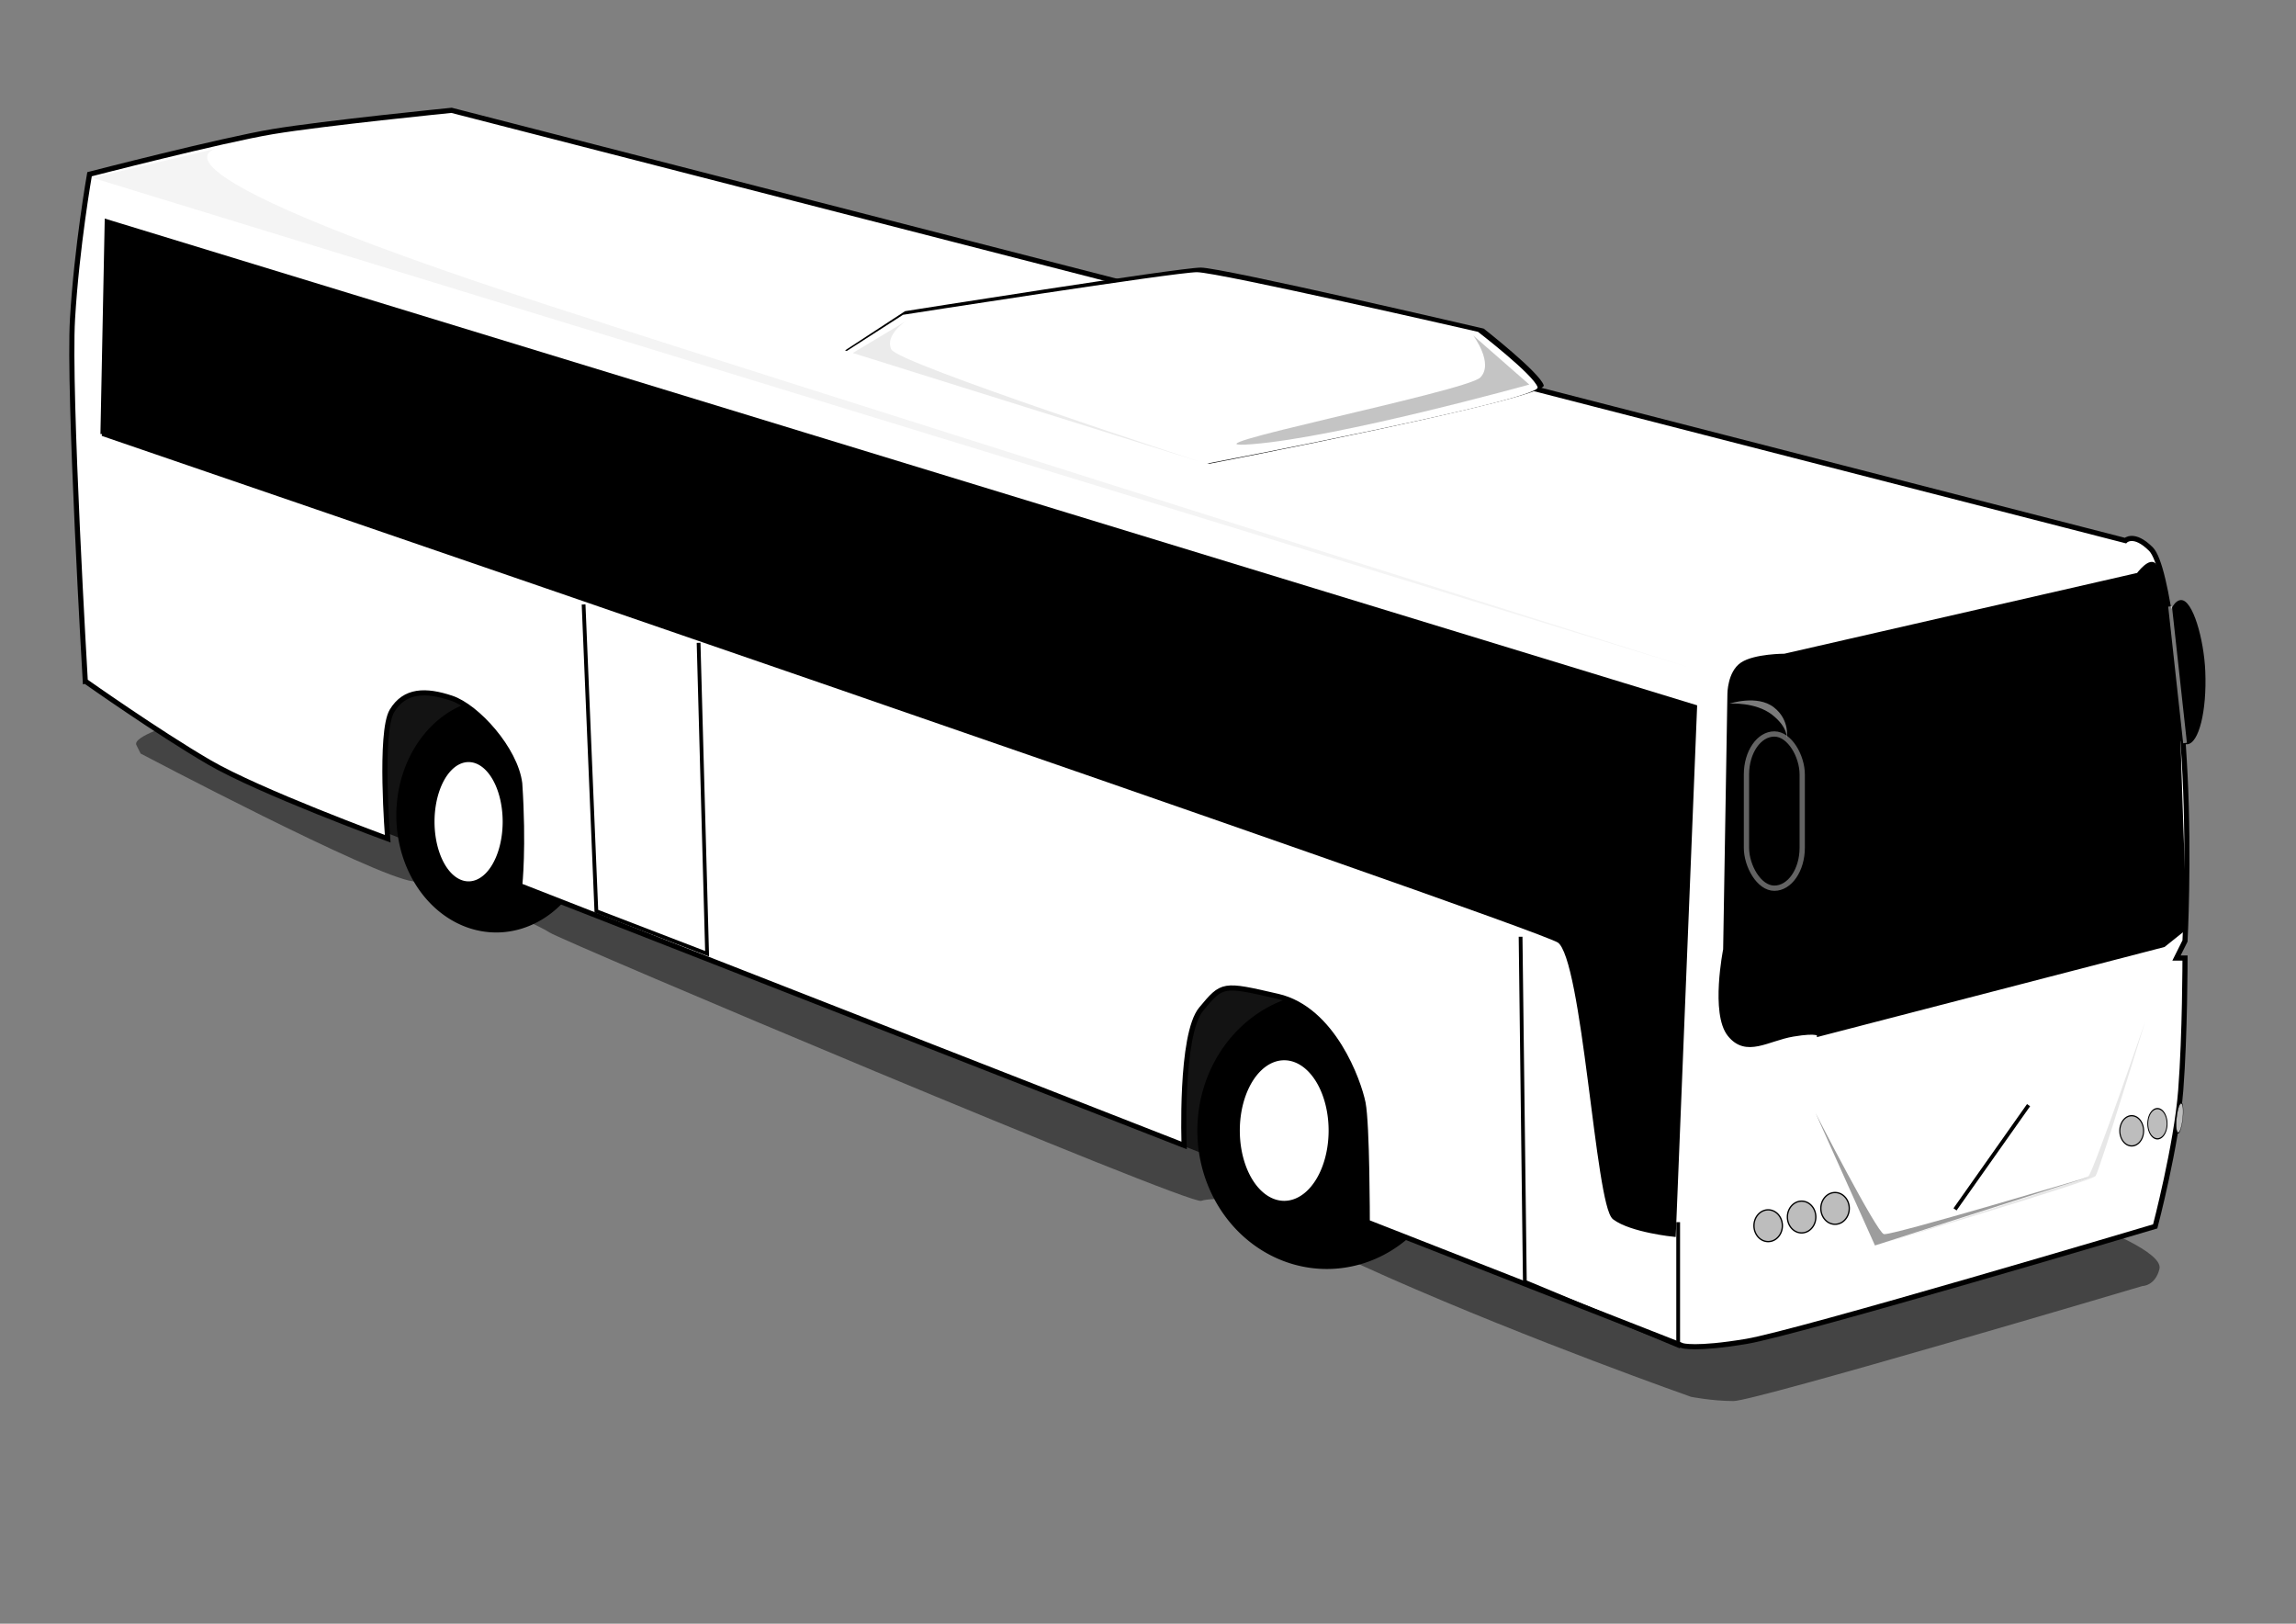 <?xml version="1.0"?><svg width="1052.362" height="744.094" xmlns="http://www.w3.org/2000/svg" xmlns:xlink="http://www.w3.org/1999/xlink">
 <rect width="100%" height="100%" fill="#808080" stroke="none"/>
 <title>BUS</title>

 <g>
  <title>Layer 1</title>
  <g id="layer1">
   <path fill="#000000" fill-opacity="0.47" fill-rule="evenodd" stroke-width="1px" id="path2140" d="m80.081,331.668c0,0 -19.521,5.856 -17.569,9.761c1.952,3.904 1.952,3.904 1.952,3.904c0,0 107.368,56.612 124.937,58.564c17.569,1.952 56.612,19.521 62.468,23.426c5.856,3.904 292.821,124.937 298.677,122.985c5.856,-1.952 25.378,0 25.378,0c0,0 -5.856,5.856 60.516,35.138c66.373,29.282 138.602,54.66 138.602,54.66c0,0 9.761,1.952 19.521,1.952c9.761,0 187.405,-52.708 187.405,-52.708c0,0 5.856,0 7.809,-7.809c1.952,-7.809 -29.282,-19.521 -29.282,-19.521l-351.385,-154.219l-443.135,-132.745l-85.894,56.612z"/>
   <path fill="#000000" fill-opacity="0.719" fill-rule="evenodd" stroke-width="1px" id="path2144" d="m154.263,372.663l491.939,193.262l0,-121.033l-499.747,-158.123l7.809,85.894z"/>
   <path fill="#000000" fill-rule="evenodd" stroke-width="2.5" stroke-linecap="round" stroke-linejoin="round" stroke-miterlimit="4" stroke-dashoffset="0" stroke-opacity="0.395" id="path2134" d="m667.467,518.096a59.332,63.444 0 1 1 -118.664,0a59.332,63.444 0 1 1 118.664,0z"/>
   <path fill="#000000" fill-rule="evenodd" stroke-width="2.5" stroke-linecap="round" stroke-linejoin="round" stroke-miterlimit="4" stroke-dashoffset="0" stroke-opacity="0.395" id="path2132" d="m273.28,373.639a45.813,53.684 0 1 1 -91.626,0a45.813,53.684 0 1 1 91.626,0z"/>
   <path fill="#ffffff" fill-rule="evenodd" stroke="#000000" stroke-width="2.35" stroke-miterlimit="4" id="path1358" d="m39.086,312.146c0,0 -7.809,-132.745 -5.856,-165.932c1.952,-33.186 7.809,-66.373 7.809,-66.373c0,0 60.516,-15.617 83.942,-19.521c23.426,-3.904 81.99,-9.761 81.99,-9.761l767.19,197.166c0,0 3.904,-3.904 11.713,3.904c7.809,7.809 13.665,64.421 15.617,103.463c1.952,39.043 0,76.133 0,76.133l-3.904,7.809l3.904,0c0,0 0,35.138 -1.952,60.516c-1.952,25.378 -11.713,62.468 -11.713,62.468c0,0 -163.979,48.803 -187.405,52.708c-23.426,3.904 -29.282,1.952 -29.282,1.952l-144.458,-56.612c0,0 0,-44.899 -1.952,-54.66c-1.952,-9.761 -13.665,-42.947 -39.043,-48.803c-25.378,-5.856 -25.378,-5.856 -35.138,5.856c-9.761,11.713 -7.809,62.468 -7.809,62.468l-304.533,-119.08c0,0 1.952,-17.724 0,-46.851c-1.952,-15.617 -19.521,-35.138 -31.234,-39.043c-11.713,-3.904 -21.473,-3.904 -27.33,5.856c-5.856,9.761 -1.952,58.564 -1.952,58.564c0,0 -58.564,-21.474 -81.99,-35.138c-23.426,-13.665 -56.612,-37.091 -56.612,-37.091z"/>
   <path fill="#000000" fill-rule="evenodd" stroke-width="1px" id="path2184" d="m387.315,160.583l27.506,-17.977c0,0 125.74,-19.974 135.563,-19.974c9.823,0 129.669,27.964 129.669,27.964c0,0 25.541,19.974 27.506,25.966c1.965,5.992 -153.245,35.953 -153.245,35.953l-166.998,-51.932z"/>
   <path fill="#ffffff" fill-rule="evenodd" stroke-width="1px" id="path1360" d="m386.567,161.832l27.33,-17.569c0,0 124.937,-19.521 134.697,-19.521c9.761,0 128.841,27.33 128.841,27.33c0,0 25.378,19.521 27.33,25.378c1.952,5.856 -152.267,35.138 -152.267,35.138l-165.932,-50.756z"/>
   <path fill="#000000" fill-rule="evenodd" stroke="#000000" stroke-width="1.727px" id="path1362" d="m46.895,198.923l1.952,-97.607l728.147,222.544l-9.761,242.065c0,0 -19.521,-1.952 -27.33,-7.809c-7.809,-5.856 -13.665,-119.08 -25.378,-126.889c-11.713,-7.809 -667.631,-232.304 -667.631,-232.304z"/>
   <path fill="none" fill-opacity="0.75" fill-rule="evenodd" stroke="#000000" stroke-width="1.727px" id="path1364" d="m267.486,277.008l5.856,140.554l50.756,19.521l-3.904,-142.506"/>
   <path fill="none" fill-opacity="0.75" fill-rule="evenodd" stroke="#000000" stroke-width="1.727px" id="path1366" d="m696.957,429.275l1.952,158.123l70.277,29.282l0,-56.612"/>
   <path fill="#000000" fill-rule="evenodd" stroke="#000000" stroke-width="1.727px" id="path1368" d="m817.989,300.434l162.027,-37.091c0,0 5.856,-7.809 7.809,-3.904c1.952,3.904 9.761,33.186 9.761,44.899c0,11.713 3.904,121.032 3.904,121.032l-9.761,7.809l-158.123,40.995c0,0 0,-1.952 -11.713,0c-11.713,1.952 -21.474,9.761 -29.282,0c-7.809,-9.761 -1.952,-39.043 -1.952,-39.043l1.952,-117.128c0,0 0,-9.761 5.856,-13.665c5.856,-3.904 19.521,-3.904 19.521,-3.904z"/>
   <path fill="none" fill-opacity="0.75" fill-rule="evenodd" stroke="#000000" stroke-width="1.727px" id="path1372" d="m929.788,506.462l-33.713,47.75"/>
   <path fill="#ffffff" fill-rule="evenodd" stroke-width="2.5" stroke-linecap="round" stroke-linejoin="round" stroke-miterlimit="4" stroke-dashoffset="0" stroke-opacity="0.395" id="path2136" d="m230.396,376.567a15.617,27.33 0 1 1 -31.234,0a15.617,27.33 0 1 1 31.234,0z"/>
   <path fill="#ffffff" fill-rule="evenodd" stroke-width="2.5" stroke-linecap="round" stroke-linejoin="round" stroke-miterlimit="4" stroke-dashoffset="0" stroke-opacity="0.395" id="path2138" d="m608.964,518.097a20.351,32.21 0 1 1 -40.702,0a20.351,32.21 0 1 1 40.702,0z"/>
   <path fill="#000000" fill-opacity="0.384" fill-rule="evenodd" stroke-width="1px" id="path2146" d="m832.104,509.987l27.272,60.771l99.244,-31.782c0,0 -91.899,27.449 -95.169,26.587c-3.27,-0.862 -31.347,-55.576 -31.347,-55.576z"/>
   <path fill="#000000" fill-opacity="0.097" fill-rule="evenodd" stroke-width="1px" id="path2148" d="m859.84,570.748c0,0 95.102,-29.838 97.386,-31.743c2.284,-1.906 25.958,-70.696 25.958,-70.696c0,0 -20.897,68.269 -22.707,70.629c-1.81,2.361 -100.637,31.81 -100.637,31.81z"/>
   <path fill="#bdbdbd" fill-rule="evenodd" stroke="#000000" stroke-width="0.6" stroke-linecap="round" stroke-linejoin="round" stroke-miterlimit="4" stroke-dashoffset="0" id="path2156" d="m816.948,561.707a6.514,7.28 0 1 1 -13.028,0a6.514,7.28 0 1 1 13.028,0z"/>
   <use y="-3.978" xlink:href="#path2156" x="15.327" width="1052.362" id="use2160" height="744.094"/>
   <use y="-3.953" xlink:href="#use2160" x="15.327" width="1052.362" id="use2162" height="744.094"/>
   <use y="0" xlink:href="#use2160" x="0" width="1052.362" transform="matrix(0.837, 0, 0, 0.951, 285.898, -12.174)" id="use2172" height="744.094"/>
   <use y="0" xlink:href="#use2160" x="0" width="1052.362" transform="matrix(0.679, 0, 0, 0.951, 428.157, -15.438)" id="use2174" height="744.094"/>
   <use y="0" xlink:href="#use2160" x="0" width="1052.362" transform="matrix(0.215, 0.023, -0.1, 0.945, 877.273, -33.709)" id="use2176" height="744.094"/>
   <path fill="#000000" fill-opacity="0.081" fill-rule="evenodd" stroke-width="1px" id="path2180" d="m414.986,147.312l-24.098,14.459l159.049,49.803c0,0 -138.164,-44.984 -141.377,-51.41c-3.213,-6.426 6.426,-12.852 6.426,-12.852z"/>
   <path fill="#000000" fill-opacity="0.232" fill-rule="evenodd" stroke-width="1px" id="path2182" d="m675.248,153.738l25.705,22.492c0,0 -86.754,24.098 -126.918,27.311c-40.164,3.213 98,-24.098 104.426,-30.525c6.426,-6.426 -3.213,-19.279 -3.213,-19.279z"/>
   <path fill="#000000" fill-opacity="0.043" fill-rule="evenodd" stroke-width="1px" id="path2186" d="m101.025,67.649l-58.704,13.813l732.072,224.456c0,0 -485.151,-153.227 -502.427,-159.334c-226.739,-72.029 -170.942,-78.935 -170.942,-78.935z"/>
   <rect fill="#000000" fill-rule="evenodd" stroke="#ffffff" stroke-width="2.417" stroke-linecap="round" stroke-linejoin="round" stroke-miterlimit="4" stroke-dashoffset="0" stroke-opacity="0.389" y="336.361" x="800.481" width="25.563" ry="18.544" rx="15.747" id="rect2188" height="70.673"/>
   <rect fill="#000000" fill-rule="evenodd" stroke-width="0.6" stroke-linecap="round" stroke-linejoin="round" stroke-miterlimit="4" stroke-dashoffset="0" y="316.776" x="977.536" width="19.548" transform="matrix(0.999, -0.042, 0.042, 0.999, 0, 0)" ry="44.622" rx="15.747" id="rect2190" height="66.162"/>
   <path fill="none" fill-opacity="0.75" fill-rule="evenodd" stroke="#ffffff" stroke-width="1.727px" stroke-opacity="0.476" id="path2192" d="m994.641,277.902l6.859,62.6"/>
   <path fill="#ffffff" fill-opacity="0.481" fill-rule="evenodd" stroke-width="1px" id="path2194" d="m792.763,322.444c0,0 12.665,-4.222 20.265,1.689c7.599,5.911 5.911,14.354 5.911,14.354c0,0 0.844,-5.066 -6.755,-10.977c-7.599,-5.911 -19.42,-5.066 -19.42,-5.066z"/>
  </g>
 </g>
</svg>